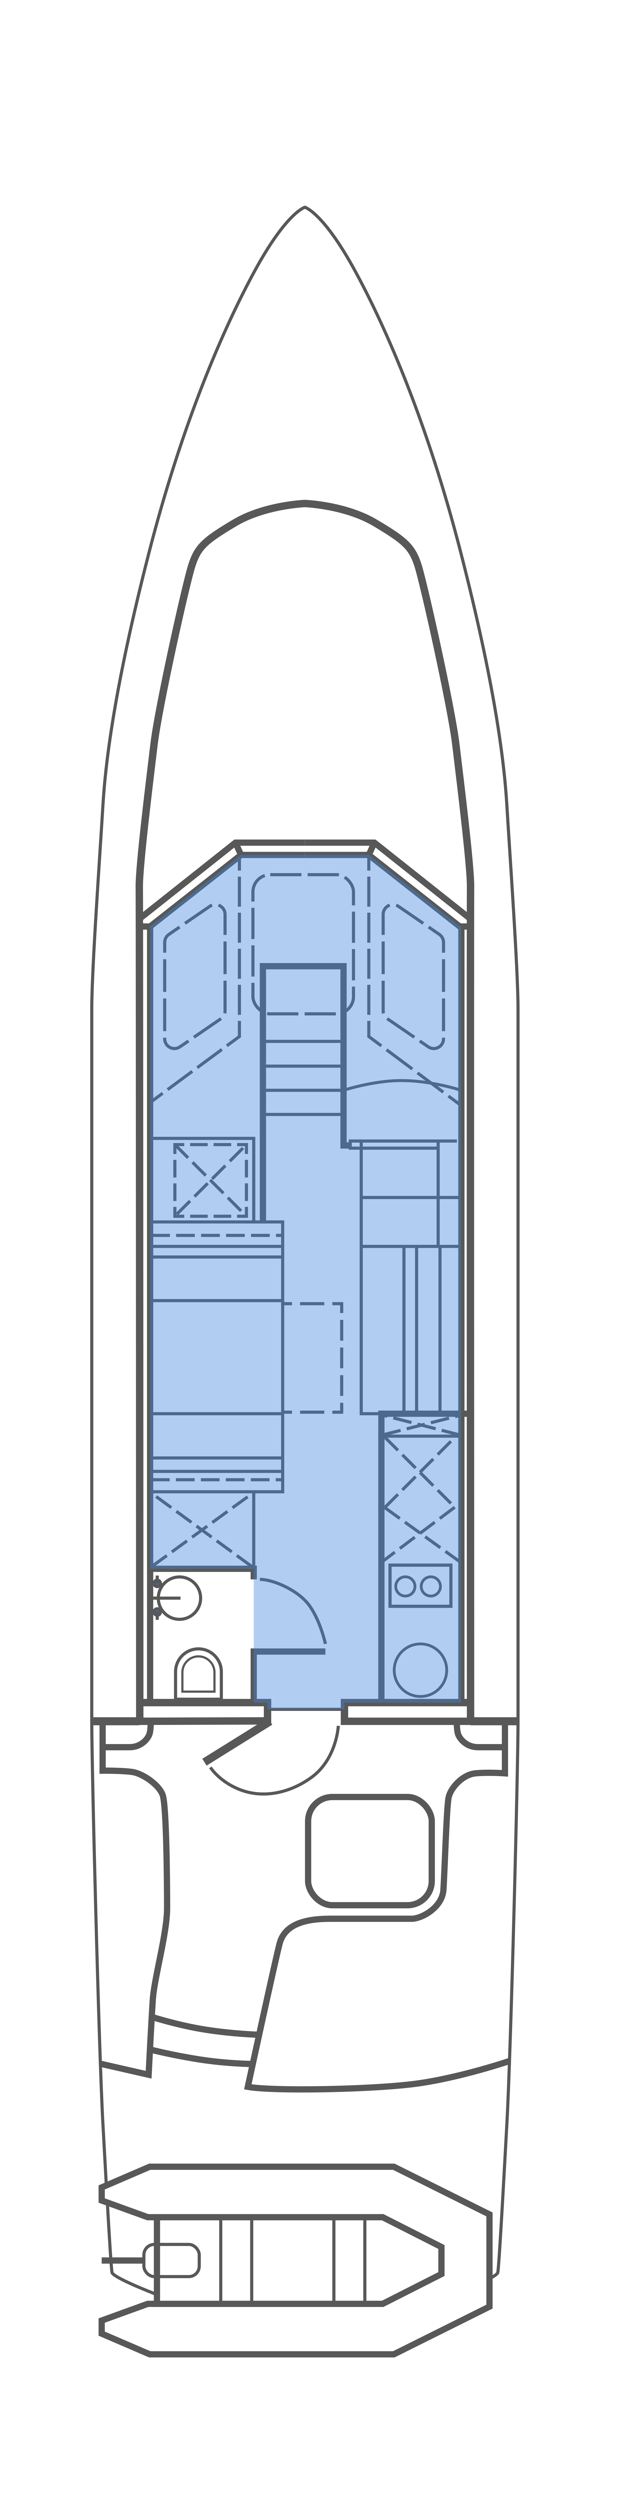 <?xml version="1.0" encoding="UTF-8"?> <svg xmlns="http://www.w3.org/2000/svg" id="_Слой_2" data-name="Слой 2" viewBox="0 0 203.78 800"> <defs> <style> .cls-1 { stroke-dasharray: 0 0 6.63 2.21; } .cls-1, .cls-2, .cls-3, .cls-4, .cls-5, .cls-6, .cls-7, .cls-8, .cls-9, .cls-10, .cls-11, .cls-12, .cls-13, .cls-14, .cls-15, .cls-16, .cls-17 { fill: none; } .cls-1, .cls-2, .cls-3, .cls-4, .cls-5, .cls-6, .cls-7, .cls-8, .cls-9, .cls-10, .cls-11, .cls-12, .cls-13, .cls-14, .cls-15, .cls-16, .cls-17, .cls-18 { stroke: #585858; stroke-miterlimit: 10; } .cls-2 { stroke-width: .7px; } .cls-3 { stroke-dasharray: 0 0 10.46 2.09; } .cls-4 { stroke-dasharray: 0 0 9.62 1.92; } .cls-5 { stroke-dasharray: 0 0 10.32 2.06; } .cls-6 { stroke-width: 2px; } .cls-7 { stroke-dasharray: 0 0 6 2; } .cls-8 { stroke-width: 2.58px; } .cls-9 { stroke-width: .89px; } .cls-10 { stroke-dasharray: 0 0 7.75 2.58; } .cls-11 { stroke-dasharray: 0 0 10 2; } .cls-12 { stroke-width: 2.37px; } .cls-13 { stroke-width: 1.02px; } .cls-14 { stroke-dasharray: 0 0 9.83 1.97; } .cls-16 { stroke-width: .95px; } .cls-17 { stroke-dasharray: 0 0 5.64 1.88; } .cls-19 { fill: #3c86e0; opacity: .4; } .cls-18 { fill: #366cb2; } </style> </defs> <path class="cls-15" d="M156.83,729.22c1.57-.84,2.58-1.54,2.67-1.98,.38-1.96,1.65-24.69,2.92-47.83,1.27-23.15,3.56-113.18,3.56-128.7v-227.76c0-12.97-2.67-49.98-3.56-64.98-.89-15.01-4.07-39.42-14.75-81.01-10.68-41.58-23.91-71.98-34.02-90.48-10.11-18.5-15.96-20.16-15.96-20.16,0,0-5.85,1.65-15.96,20.16-10.11,18.5-23.34,48.9-34.02,90.48-10.68,41.58-13.86,66-14.75,81.01-.89,15.01-3.56,52.01-3.56,64.98v227.76c0,15.51,2.29,105.55,3.56,128.7,.37,6.8,.75,13.57,1.1,19.79"></path> <path class="cls-15" d="M34.39,704.85c.7,12.15,1.27,21.18,1.5,22.38s7.62,4.46,14.4,7.08"></path> <g> <polyline class="cls-6" points="44.64 294.08 75.44 269.66 97.69 269.66"></polyline> <polyline class="cls-6" points="150.75 294.08 119.95 269.66 97.69 269.66"></polyline> </g> <path class="cls-6" d="M165.99,550.83h-4.2v16.66s-5.21-.38-9.41,0-8.01,4.71-8.65,7.76c-.64,3.05-1.27,23.78-1.65,29.5s-6.99,9.28-10.17,9.28h-25.94c-6.61,0-14.62,1.02-16.4,8.01s-10.17,45.78-10.17,45.78c8.2,1.48,41.13,.87,54.94-1.14s28.93-7.13,28.93-7.13"></path> <path class="cls-6" d="M32.17,660.43l15.45,3.52s.86-16.98,1.34-24.04c.48-7.06,4.58-21.17,4.58-29.28s-.19-32.91-1.43-36.24c-1.24-3.34-6.45-6.87-9.79-7.34s-9.44-.41-9.44-.41v-15.8l-3.46-.13"></path> <line class="cls-8" x1="44.62" y1="550.83" x2="29.4" y2="550.83"></line> <line class="cls-8" x1="150.77" y1="550.83" x2="165.99" y2="550.83"></line> <path class="cls-6" d="M32.87,559.13h8.6c3.96,0,6.12-2.92,6.5-4.45s.32-3.85,.32-3.85"></path> <path class="cls-6" d="M161.79,559.13h-8.6c-3.96,0-6.12-2.92-6.5-4.45s-.32-3.85-.32-3.85"></path> <g> <polyline class="cls-6" points="97.69 273.6 77.22 273.6 48.1 296.49 44.61 296.49"></polyline> <polyline class="cls-6" points="97.69 273.6 118.17 273.6 147.29 296.49 150.25 296.49"></polyline> </g> <rect class="cls-6" x="98.72" y="575.07" width="39.62" height="34.63" rx="7.76" ry="7.76"></rect> <line class="cls-6" x1="50.29" y1="737.27" x2="50.29" y2="709.54"></line> <rect class="cls-15" x="46.1" y="718.25" width="17.74" height="10.3" rx="3.34" ry="3.34"></rect> <line class="cls-6" x1="46.1" y1="723.4" x2="32.58" y2="723.4"></line> <line class="cls-6" x1="119.95" y1="269.66" x2="118.17" y2="273.6"></line> <line class="cls-6" x1="75.44" y1="269.66" x2="77.22" y2="273.6"></line> <line class="cls-15" x1="70.73" y1="709.54" x2="70.73" y2="737.38"></line> <line class="cls-15" x1="80.65" y1="709.54" x2="80.65" y2="737.27"></line> <line class="cls-15" x1="106.98" y1="709.54" x2="106.98" y2="737.38"></line> <line class="cls-15" x1="116.9" y1="709.54" x2="116.9" y2="737.27"></line> <path class="cls-6" d="M48.61,656s6.36,1.65,15.26,3.05,17.1,1.46,17.1,1.46"></path> <path class="cls-6" d="M48.62,645.44s8.29,2.68,17.2,4.08c8.9,1.4,17.2,1.64,17.2,1.64"></path> <polygon class="cls-6" points="126.18 693.39 47.97 693.39 32.58 700.01 32.58 704.2 47.34 709.54 122.62 709.54 141.44 719.08 141.44 723.4 141.44 727.73 122.62 737.27 47.34 737.27 32.58 742.61 32.58 746.8 47.97 753.42 126.18 753.42 156.83 738.16 156.83 723.4 156.83 708.65 126.18 693.39"></polygon> <path class="cls-12" d="M150.77,544.86h-40.4s0,5.85,0,5.85v.13h40.4s-.1-260.38,0-266.91c.1-6.53-3.29-33.81-4.72-45.73-1.43-11.92-10.21-51.31-12.11-57.23-1.91-5.91-4.1-7.92-13.73-13.64-9.63-5.72-22.51-6.2-22.51-6.2,0,0-12.88,.48-22.51,6.2-9.63,5.72-11.83,7.73-13.73,13.64-1.91,5.91-10.68,45.3-12.11,57.23-1.43,11.92-4.82,39.2-4.72,45.73,.1,6.53,.15,266.91,.15,266.91l40.94-.13v-5.85H45.3"></path> <rect class="cls-13" x="124.97" y="500.87" width="19.5" height="13.17"></rect> <polyline class="cls-6" points="150.77 452.41 122.2 452.41 122.2 544.86 147.83 544.86 147.83 452.41 147.83 296.49"></polyline> <circle class="cls-9" cx="129.88" cy="507.68" r="3.08"></circle> <circle class="cls-9" cx="138.04" cy="507.68" r="3.08"></circle> <circle class="cls-9" cx="134.72" cy="534.49" r="8.41"></circle> <polyline class="cls-6" points="81.3 544.86 81.3 528.52 104.26 528.52"></polyline> <line class="cls-6" x1="48.1" y1="544.86" x2="48.1" y2="296.49"></line> <polyline class="cls-6" points="48.1 502.04 81.3 502.04 81.3 505.43"></polyline> <path class="cls-15" d="M83.26,505.43c4.3,0,12.52,3.52,16.04,8.61s4.96,12.03,4.96,12.03"></path> <path class="cls-15" d="M63.58,527.66h0c4.05,0,7.34,3.29,7.34,7.34v8.77h-14.67v-8.77c0-4.05,3.29-7.34,7.34-7.34Z"></path> <path class="cls-2" d="M63.58,530.07h0c2.84,0,5.14,2.3,5.14,5.14v6.14h-10.28v-6.14c0-2.84,2.3-5.14,5.14-5.14Z"></path> <circle class="cls-15" cx="57.5" cy="511.43" r="6.78"></circle> <line class="cls-15" x1="48.36" y1="511.43" x2="57.83" y2="511.43"></line> <circle class="cls-18" cx="50.38" cy="515.87" r="1.03"></circle> <line class="cls-18" x1="50.38" y1="515.87" x2="50.38" y2="518.38"></line> <circle class="cls-18" cx="50.38" cy="506.71" r="1.03"></circle> <line class="cls-18" x1="50.38" y1="506.71" x2="50.38" y2="504.2"></line> <polyline class="cls-15" points="122.2 452.41 115.74 452.41 115.74 365.15 140.78 365.15 146.39 365.15"></polyline> <line class="cls-15" x1="147.83" y1="383.22" x2="115.74" y2="383.22"></line> <line class="cls-15" x1="147.83" y1="398.87" x2="115.74" y2="398.87"></line> <line class="cls-15" x1="129.43" y1="452.41" x2="129.43" y2="398.87"></line> <line class="cls-15" x1="133.48" y1="452.41" x2="133.48" y2="398.87"></line> <polyline class="cls-15" points="140.39 367.43 115.74 367.43 112.22 367.43 112.22 365.15 115.74 365.15"></polyline> <line class="cls-15" x1="140.39" y1="398.87" x2="140.39" y2="365.15"></line> <polyline class="cls-15" points="81.3 502.04 81.3 477.39 48.1 477.39"></polyline> <polyline class="cls-15" points="81.3 477.39 90.57 477.39 90.57 391.04 48.1 391.04"></polyline> <line class="cls-15" x1="48.1" y1="402.26" x2="90.57" y2="402.26"></line> <line class="cls-15" x1="48.1" y1="416.22" x2="90.57" y2="416.22"></line> <line class="cls-15" x1="48.1" y1="452.41" x2="90.57" y2="452.41"></line> <line class="cls-15" x1="48.7" y1="466.57" x2="90.57" y2="466.57"></line> <line class="cls-15" x1="48.7" y1="470.87" x2="90.57" y2="470.87"></line> <line class="cls-15" x1="48.1" y1="398.87" x2="90.57" y2="398.87"></line> <polyline class="cls-6" points="84.24 391.04 84.24 309.2 110.07 309.2 110.07 366.57 112.22 366.57"></polyline> <line class="cls-15" x1="147.83" y1="459.59" x2="122.2" y2="459.59"></line> <g> <line class="cls-15" x1="90.57" y1="451.92" x2="93.57" y2="451.92"></line> <line class="cls-10" x1="96.15" y1="451.92" x2="105.19" y2="451.92"></line> <polyline class="cls-15" points="106.48 451.92 109.48 451.92 109.48 448.92"></polyline> <line class="cls-1" x1="109.48" y1="446.71" x2="109.48" y2="421.3"></line> <polyline class="cls-15" points="109.48 420.2 109.48 417.2 106.48 417.2"></polyline> <line class="cls-10" x1="103.9" y1="417.2" x2="94.86" y2="417.2"></line> <line class="cls-15" x1="93.57" y1="417.2" x2="90.57" y2="417.2"></line> </g> <g> <line class="cls-15" x1="48.1" y1="352.83" x2="52.12" y2="349.86"></line> <line class="cls-14" x1="53.7" y1="348.69" x2="71.89" y2="335.25"></line> <polyline class="cls-15" points="72.68 334.67 76.71 331.7 76.71 326.7"></polyline> <line class="cls-4" x1="76.71" y1="324.77" x2="76.71" y2="279.56"></line> <line class="cls-15" x1="76.71" y1="278.6" x2="76.71" y2="273.6"></line> </g> <path class="cls-3" d="M70.75,326.03l-13.09,8.97c-2.07,1.42-4.89-.06-4.89-2.58v-30.83c0-1.03,.51-2,1.36-2.58l13.09-8.97c2.07-1.42,4.89,.06,4.89,2.58v30.83c0,1.03-.51,2-1.36,2.58Z"></path> <g> <line class="cls-15" x1="147.69" y1="353.74" x2="143.68" y2="350.75"></line> <line class="cls-5" x1="142.03" y1="349.51" x2="123" y2="335.3"></line> <polyline class="cls-15" points="122.18 334.69 118.17 331.7 118.17 326.7"></polyline> <line class="cls-4" x1="118.17" y1="324.77" x2="118.17" y2="279.56"></line> <line class="cls-15" x1="118.17" y1="278.6" x2="118.17" y2="273.6"></line> </g> <path class="cls-3" d="M124.13,326.03l13.09,8.97c2.07,1.42,4.89-.06,4.89-2.58v-30.83c0-1.03-.51-2-1.36-2.58l-13.09-8.97c-2.07-1.42-4.89,.06-4.89,2.58v30.83c0,1.03,.51,2,1.36,2.58Z"></path> <rect class="cls-11" x="81.04" y="279.91" width="32.22" height="44.54" rx="5.54" ry="5.54"></rect> <polyline class="cls-15" points="48.1 364.3 81.3 364.3 81.3 391.04"></polyline> <line class="cls-7" x1="123.27" y1="482.45" x2="145.82" y2="459.9"></line> <line class="cls-7" x1="123.27" y1="459.9" x2="145.71" y2="482.34"></line> <line class="cls-7" x1="147.58" y1="499.96" x2="123.27" y2="482.45"></line> <line class="cls-7" x1="145.71" y1="482.34" x2="122.2" y2="499.96"></line> <line class="cls-7" x1="122.54" y1="459.21" x2="147.58" y2="452.9"></line> <line class="cls-7" x1="147.34" y1="459.21" x2="122.73" y2="452.9"></line> <line class="cls-7" x1="80.72" y1="501.33" x2="48.7" y2="477.95"></line> <line class="cls-7" x1="48.6" y1="501.33" x2="80.13" y2="478.43"></line> <line class="cls-7" x1="48.36" y1="473.54" x2="90.21" y2="473.54"></line> <line class="cls-7" x1="48.43" y1="395.35" x2="90.57" y2="395.35"></line> <line class="cls-15" x1="110.07" y1="356.64" x2="84.24" y2="356.64"></line> <line class="cls-15" x1="84.24" y1="348.91" x2="110.07" y2="348.91"></line> <line class="cls-15" x1="84.24" y1="341.18" x2="110.07" y2="341.18"></line> <line class="cls-15" x1="84.24" y1="333.26" x2="110.07" y2="333.26"></line> <g> <polyline class="cls-15" points="78.96 386.22 78.96 389.22 75.96 389.22"></polyline> <line class="cls-17" x1="74.08" y1="389.22" x2="59.97" y2="389.22"></line> <polyline class="cls-15" points="59.03 389.22 56.03 389.22 56.03 386.22"></polyline> <line class="cls-17" x1="56.03" y1="384.34" x2="56.03" y2="370.23"></line> <polyline class="cls-15" points="56.03 369.29 56.03 366.29 59.03 366.29"></polyline> <line class="cls-17" x1="60.91" y1="366.29" x2="75.02" y2="366.29"></line> <polyline class="cls-15" points="75.96 366.29 78.96 366.29 78.96 369.29"></polyline> <line class="cls-17" x1="78.96" y1="371.17" x2="78.96" y2="385.28"></line> </g> <line class="cls-7" x1="56.65" y1="388.57" x2="78.96" y2="366.29"></line> <line class="cls-7" x1="56.03" y1="366.29" x2="78.96" y2="389.22"></line> <line class="cls-15" x1="140.98" y1="452.41" x2="140.98" y2="398.87"></line> <path class="cls-16" d="M110.07,348.91s9.48-3.1,18.38-3.11c10.02-.02,19.25,3.11,19.25,3.11"></path> <line class="cls-15" x1="85.71" y1="547.01" x2="110.37" y2="547.01"></line> <line class="cls-8" x1="65.51" y1="563.93" x2="86.56" y2="550.83"></line> <path class="cls-15" d="M108.4,552.29s-.49,10.53-8.51,16.43c-6.65,4.89-15.66,7.25-23.86,3.65-6.08-2.67-8.62-6.78-8.62-6.78"></path> <polygon class="cls-19" points="110.37 547.01 110.37 544.86 147.69 544.86 147.69 296.64 118.17 273.6 77.22 273.6 48.1 296.49 48.1 502.04 81.3 502.04 81.3 544.86 85.71 544.86 85.71 547.01 110.37 547.01"></polygon> </svg> 